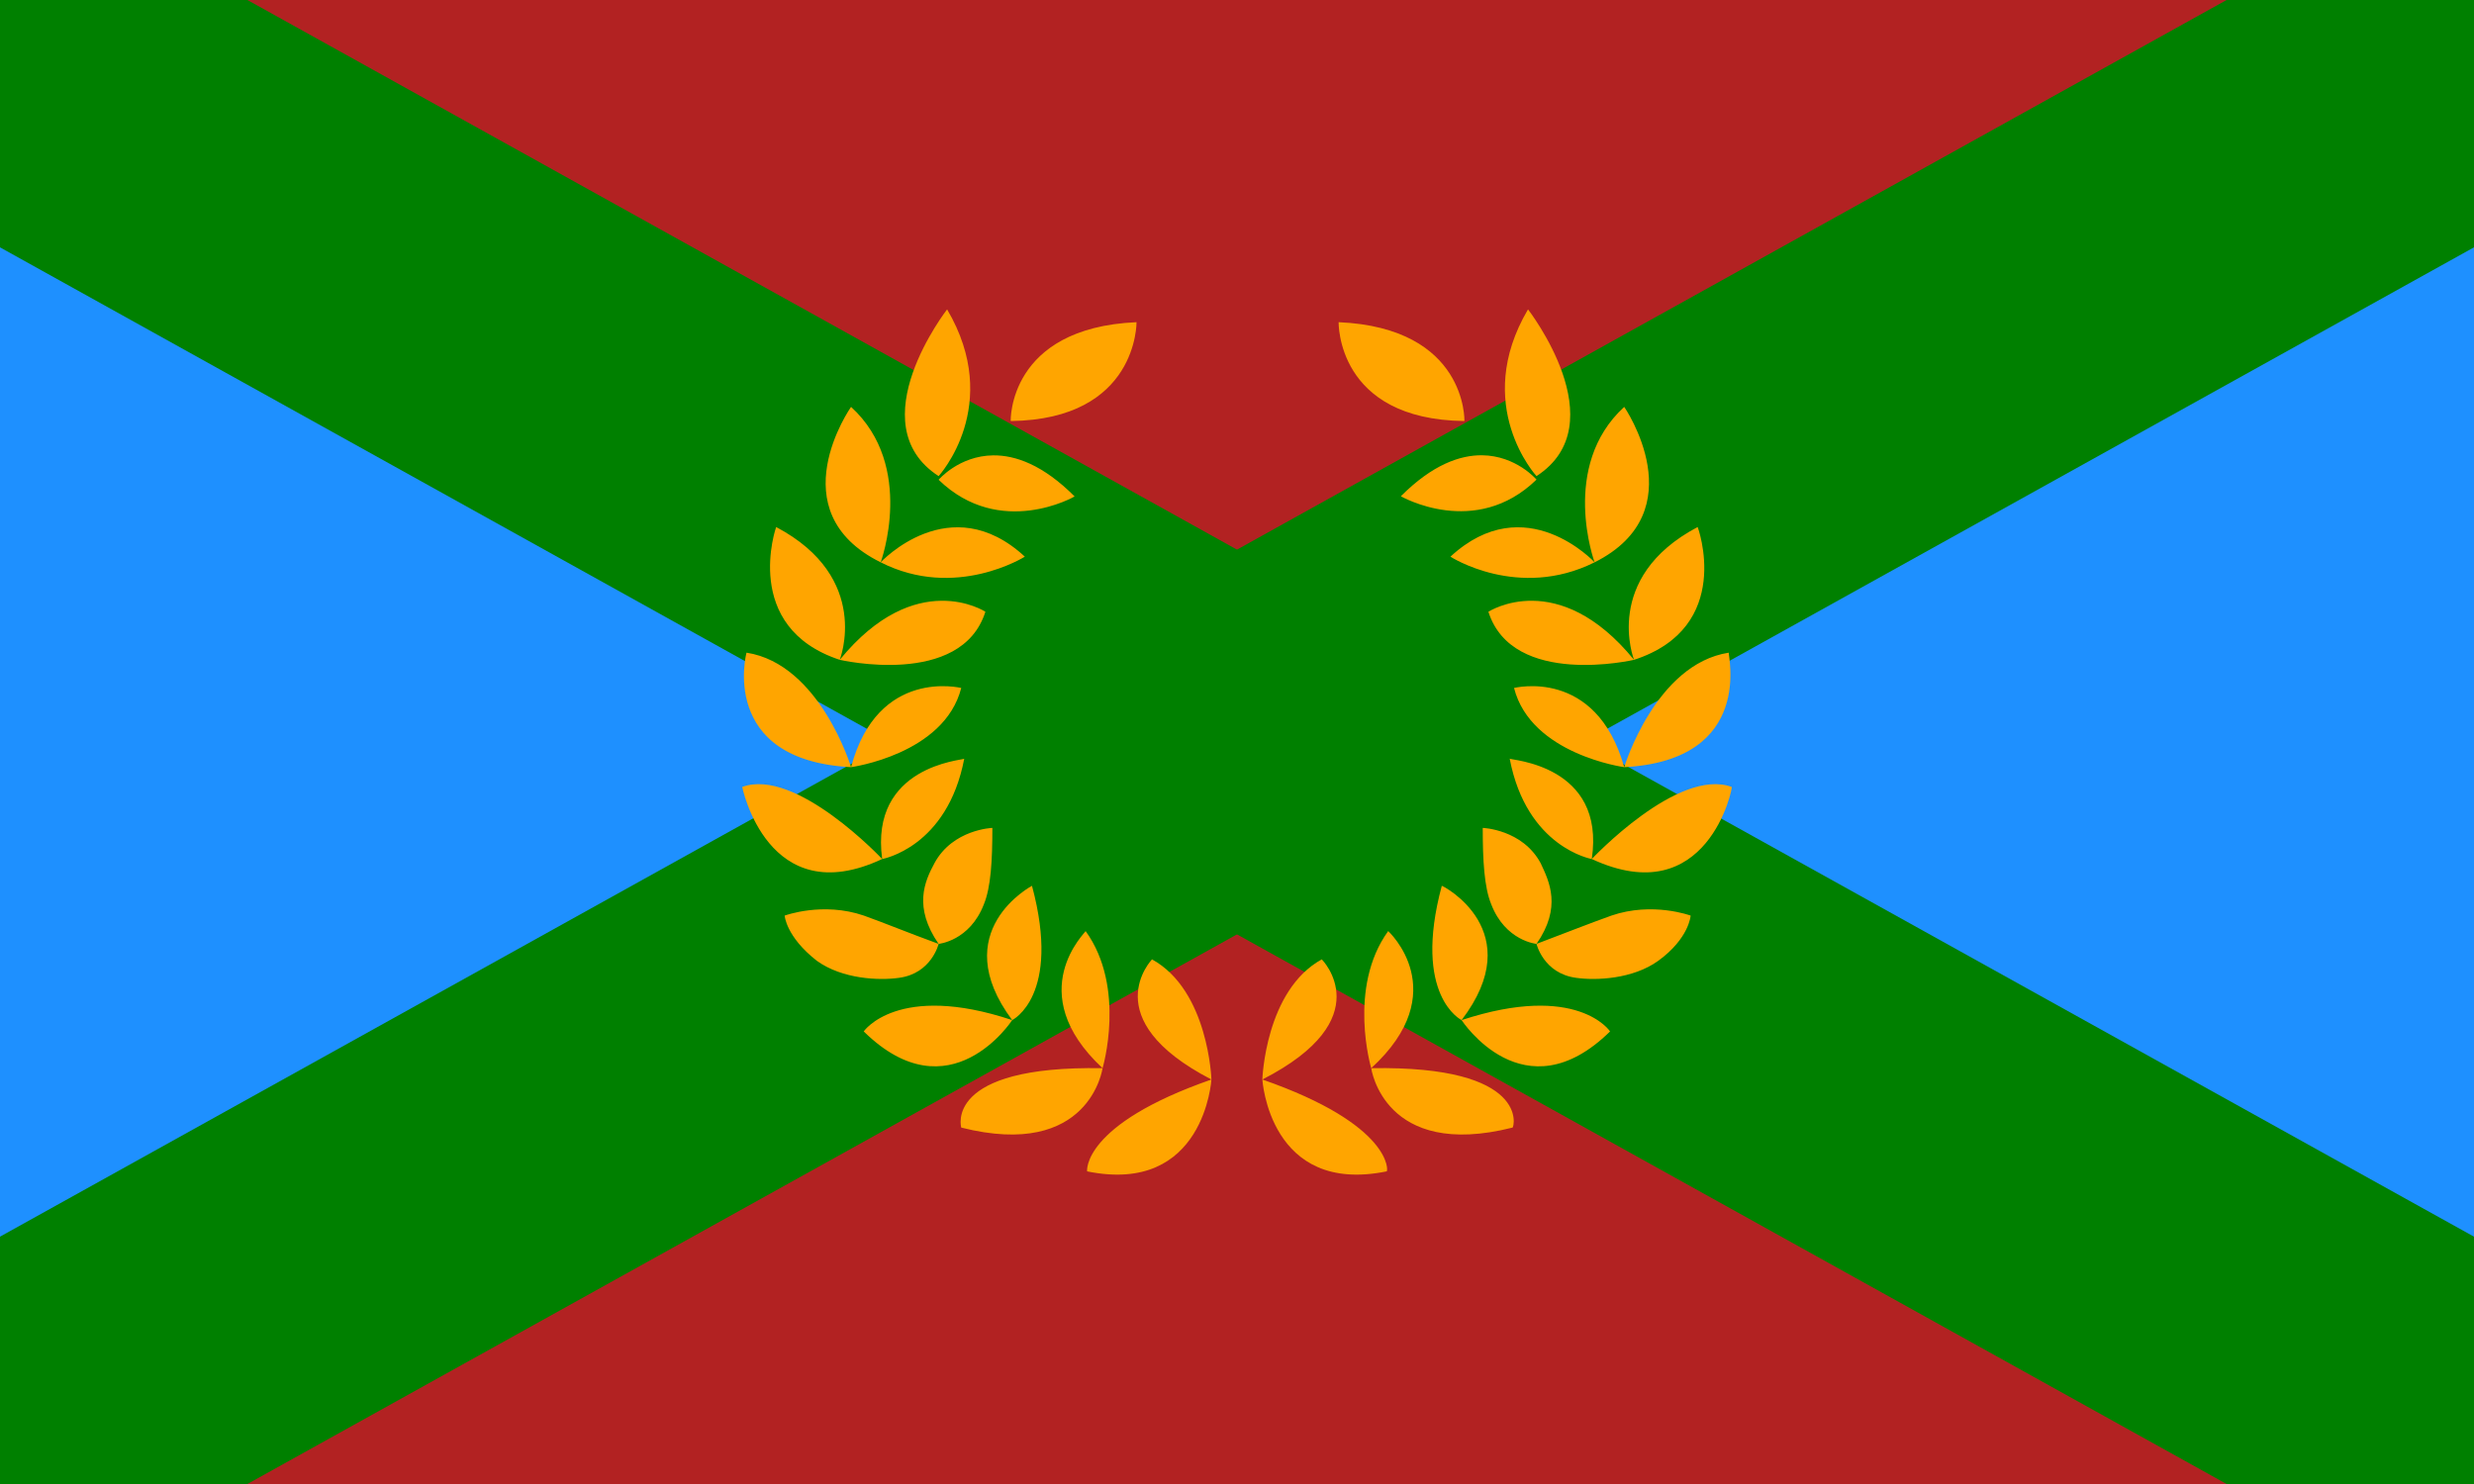 <svg id="flag-svg" xmlns="http://www.w3.org/2000/svg" width="500" height="300" x="0" y="0"><rect width="500" height="300" x="0" y="0" fill="firebrick"></rect><polygon points="0,0 0,300 250,150" fill="dodgerblue"></polygon><polygon points="500,300 500,0 250,150" fill="dodgerblue"></polygon><polygon points="0,300 0,250 450,0 500,0 500,50 50,300" fill="green"></polygon><polygon points="0,0 50,0 500,250 500,300 450,300 0,50" fill="green"></polygon><g transform="translate(150,50) scale(1)"><path d="m 41.411,12.542 c 0,0 -17.997,23.144 -1.716,33.707 0,0 13.153,-14.297 1.716,-33.707 z m 117.404,0 c -11.438,19.41 1.716,33.707 1.716,33.707 16.282,-10.563 -1.716,-33.707 -1.716,-33.707 z m -79.121,2.59 c -26.004,1.144 -25.432,19.982 -25.432,19.982 25.735,-0.303 25.432,-20.016 25.432,-19.982 z m 40.839,0 c 0.034,-0.034 -0.538,19.68 25.432,19.982 0,0 0.572,-18.839 -25.432,-19.982 z M 22.001,32.255 c 0,0 -14.869,21.126 5.988,31.42 0,0 7.132,-19.41 -5.988,-31.42 z m 5.988,31.42 c 15.138,7.704 29.133,-1.144 29.133,-1.144 -15.138,-13.994 -29.133,1.144 -29.133,1.144 z M 178.259,32.255 c -13.12,12.009 -5.988,31.42 -5.988,31.42 20.554,-10.294 5.988,-31.42 5.988,-31.42 z m -5.988,31.42 c 0,0 -13.994,-15.138 -29.132,-1.144 -0.034,0 13.691,8.847 29.132,1.144 z m -22.746,-21.638 c -4.428,-0.046 -10.012,1.871 -16.411,8.283 0,0 15.037,8.679 27.417,-3.364 0,0 -4.097,-4.847 -11.005,-4.919 z m -98.794,0.019 c -6.926,0.074 -11.036,4.934 -11.036,4.934 12.447,12.043 27.551,3.364 27.484,3.364 -6.413,-6.426 -12.009,-8.345 -16.448,-8.298 z M 6.863,56.544 c 0,-0.034 -7.132,20.251 12.85,26.844 0,0 6.56,-16.584 -12.85,-26.844 z m 12.85,26.844 c 0,0 24.557,5.719 29.435,-9.722 0,0 -14.028,-9.15 -29.435,9.722 z M 193.094,56.544 c -19.41,10.26 -12.85,26.844 -12.85,26.844 20.285,-6.593 12.884,-26.878 12.85,-26.844 z m -12.85,26.844 c -15.407,-18.872 -29.401,-9.722 -29.435,-9.722 4.878,15.441 29.435,9.722 29.435,9.722 z M 0.875,81.942 c -0.034,0 -5.719,21.731 21.126,23.144 0,0 -6.291,-20.856 -21.126,-23.144 z M 22.001,105.086 c 0,0 18.838,-2.557 22.269,-16.013 0,0.034 -16.853,-4.272 -22.269,16.013 z M 199.384,81.942 c -14.835,2.288 -21.126,23.144 -21.126,23.144 26.576,-1.413 20.856,-23.144 21.126,-23.144 z m -21.126,23.144 c -5.719,-20.285 -22.27,-15.979 -22.27,-16.013 3.431,13.456 22.27,16.013 22.27,16.013 z m -133.383,-1.716 c -10e-4,0.005 -0.002,0.009 -0.003,0.015 0.006,-0.005 0.008,-0.011 0.003,-0.015 z m -0.003,0.015 c -0.357,0.32 -19.13,1.441 -16.582,20.27 0,0 13.146,-2.287 16.582,-20.27 z m -16.582,20.27 c 0,0 -17.425,-18.57 -28.291,-14.566 0,0 5.147,25.432 28.291,14.566 z m 126.823,-20.285 c 3.431,17.997 16.585,20.285 16.585,20.285 2.859,-19.141 -16.585,-19.982 -16.585,-20.285 z m 16.585,20.285 c 23.413,10.866 28.56,-14.566 28.291,-14.566 -10.866,-4.003 -28.291,14.566 -28.291,14.566 z M 50.561,117.365 c 0,0 -8.007,0.27 -11.707,7.132 -2.018,3.734 -4.272,8.881 0.841,16.315 0,0 6.29,-0.572 9.15,-8.007 1.413,-3.431 1.716,-8.847 1.716,-15.441 z m -10.866,23.448 c -6.257,-2.288 -11.135,-4.306 -15.105,-5.719 -8.309,-2.859 -16.013,0 -16.013,0 0,0 0.269,4.272 6.526,9.15 5.147,3.7 12.581,4.003 16.584,3.431 6.593,-0.875 8.007,-6.862 8.007,-6.862 z M 149.665,117.365 c 0,6.593 0.303,12.01 1.716,15.441 2.859,7.434 9.15,8.007 9.15,8.007 5.147,-7.434 2.59,-12.581 0.841,-16.315 -3.7,-6.863 -11.706,-7.132 -11.706,-7.132 z m 10.865,23.448 c 0,0 1.413,5.987 8.007,6.862 4.003,0.572 11.438,0.269 16.585,-3.431 6.291,-4.575 6.56,-9.15 6.56,-9.15 0,0 -7.704,-2.859 -16.013,0 -3.97,1.413 -9.116,3.431 -15.138,5.719 z M 58.567,129.072 c 0,0 -17.426,9.15 -4.003,27.147 0,0 9.991,-4.844 4.003,-27.147 z m -4.003,27.147 c -23.144,-7.704 -30.007,2.288 -30.007,2.288 17.426,17.123 30.007,-2.288 30.007,-2.288 z m 86.825,-27.147 c -5.988,22.303 4.003,27.147 4.003,27.147 13.725,-17.997 -3.7,-27.147 -4.003,-27.147 z m 4.003,27.147 c 0,0 12.582,19.411 30.007,2.288 0,0 -6.56,-9.991 -30.007,-2.288 z M 69.4,138.221 c 0.303,0 -13.12,12.279 3.431,27.72 0,0 4.844,-16.282 -3.431,-27.72 z m 3.431,27.72 c -32.261,-0.572 -28.561,11.976 -28.561,12.009 26.004,6.56 28.561,-12.009 28.561,-12.009 z M 130.557,138.221 c -8.275,11.438 -3.431,27.72 -3.431,27.72 16.854,-15.441 3.431,-27.72 3.431,-27.72 z m -3.431,27.72 c 0,0 2.557,18.569 28.561,12.009 0.303,-0.034 3.7,-12.581 -28.561,-12.009 z M 82.822,143.94 c 0.034,0 -11.706,12.01 12.01,24.289 0,0 -0.572,-17.998 -12.01,-24.289 z m 12.01,24.289 c -26.273,9.15 -25.13,18.569 -25.13,18.569 23.716,4.844 25.13,-18.569 25.13,-18.569 z m 22.303,-24.289 c -11.438,6.291 -12.009,24.289 -12.009,24.289 23.985,-12.279 12.009,-24.289 12.009,-24.289 z m -12.009,24.289 c 0,0 1.413,23.413 25.129,18.569 0.303,0 1.144,-9.419 -25.129,-18.569 z" fill="orange"></path></g></svg>
